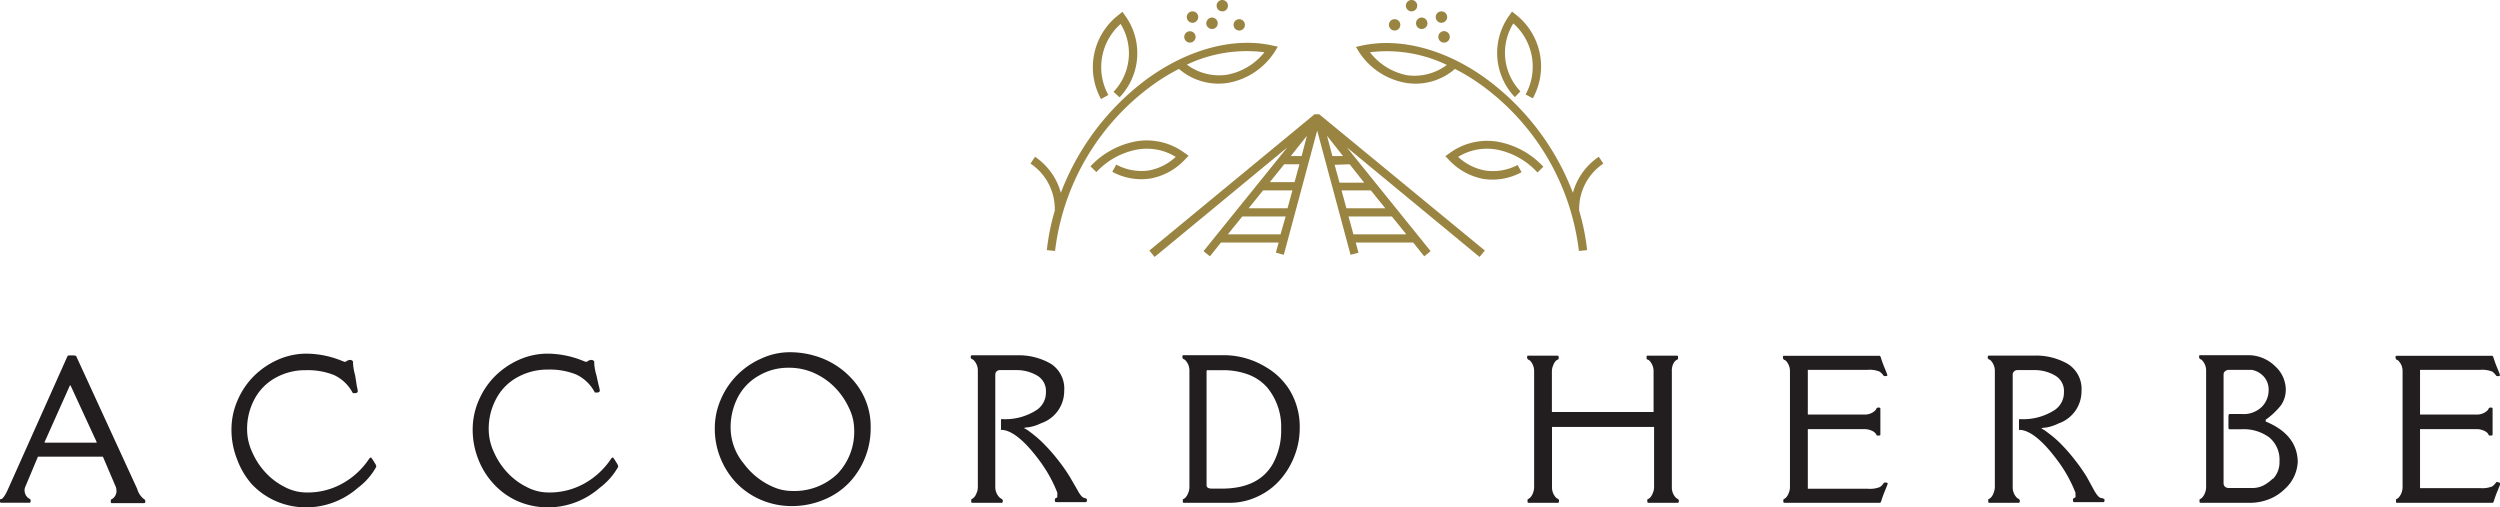 <svg xmlns="http://www.w3.org/2000/svg" viewBox="0 0 246.36 50"><defs><style>.cls-1{fill:#221e1f;}.cls-2{fill:#998442;}</style></defs><g id="レイヤー_2" data-name="レイヤー 2"><g id="text"><path class="cls-1" d="M13.52,48.18l-6-13.06c0-.07-.18-.1-.44-.1s-.41,0-.44.1L.8,48.18c-.24.55-.45.87-.65,1L0,49.2s0,.08,0,.18,0,.16.12.16H2.91c.08,0,.11-.06.11-.17a.21.21,0,0,0-.11-.22l-.15-.09a1,1,0,0,1-.34-.7v-.11A1,1,0,0,1,2.48,48l1.26-3h6.4l1.28,3a1.56,1.56,0,0,1,.06.48,1,1,0,0,1-.33.62l-.12.08-.11.06s0,.08,0,.18,0,.16.11.16H14.2c.08,0,.12-.06.12-.17a.22.22,0,0,0-.12-.22A1.91,1.91,0,0,1,13.52,48.18ZM9.46,43.62H4.4s0,0,0,0a.15.15,0,0,1,0-.07l2.49-5.57h.06l2.57,5.57a.15.15,0,0,1,0,.07S9.48,43.62,9.46,43.62Z"/><path class="cls-1" d="M36.71,45.27l-.14-.19s-.1,0-.18.11a7.56,7.56,0,0,1-2.6,2.43,7,7,0,0,1-3.58.91A4.57,4.57,0,0,1,28.08,48a6.58,6.58,0,0,1-1.89-1.41,7.1,7.1,0,0,1-1.32-2,5.35,5.35,0,0,1-.52-2.26,6.21,6.21,0,0,1,.73-3,5.17,5.17,0,0,1,2.07-2.1,6,6,0,0,1,3-.75,7,7,0,0,1,2.77.48,4,4,0,0,1,1.85,1.78s.11,0,.26,0,.23-.13.23-.16a2.72,2.72,0,0,0-.09-.49L35,37a5.48,5.48,0,0,1-.21-1.18c0-.1,0-.17,0-.18a.3.3,0,0,0-.28-.17.58.58,0,0,0-.33.1c-.11.08-.19.1-.25.08l-.41-.16a9.39,9.39,0,0,0-3.36-.64,6.93,6.93,0,0,0-2.78.6,7.91,7.91,0,0,0-2.37,1.62,7.61,7.61,0,0,0-1.6,2.38,7.16,7.16,0,0,0-.6,2.89,7.87,7.87,0,0,0,.55,2.91A7.74,7.74,0,0,0,24.8,47.7a7.22,7.22,0,0,0,2.38,1.68,7.5,7.5,0,0,0,3,.62,7.75,7.75,0,0,0,5.09-1.93A6.51,6.51,0,0,0,37.08,46s0-.13-.09-.28Z"/><path class="cls-1" d="M60.55,45.27l-.14-.19s-.1,0-.18.11a7.56,7.56,0,0,1-2.6,2.43,7,7,0,0,1-3.59.91A4.56,4.56,0,0,1,51.92,48,6.58,6.58,0,0,1,50,46.57a7.1,7.1,0,0,1-1.32-2,5.35,5.35,0,0,1-.52-2.26,6.21,6.21,0,0,1,.73-3A5.14,5.14,0,0,1,51,37.17a6.08,6.08,0,0,1,3-.75,7,7,0,0,1,2.77.48,4,4,0,0,1,1.85,1.78s.11,0,.26,0,.23-.13.23-.16A2.72,2.72,0,0,0,59,38l-.22-1a5.11,5.11,0,0,1-.22-1.18c0-.1,0-.17,0-.18a.3.3,0,0,0-.28-.17.56.56,0,0,0-.33.1c-.11.08-.19.1-.25.08l-.41-.16a9.39,9.39,0,0,0-3.36-.64,6.93,6.93,0,0,0-2.78.6,7.91,7.91,0,0,0-2.37,1.62,7.61,7.61,0,0,0-1.6,2.38,7.16,7.16,0,0,0-.6,2.89,7.87,7.87,0,0,0,.55,2.91,7.59,7.59,0,0,0,1.53,2.45A7.07,7.07,0,0,0,51,49.38,7.49,7.49,0,0,0,54,50a7.75,7.75,0,0,0,5.1-1.93A6.64,6.64,0,0,0,60.92,46s0-.13-.09-.28Z"/><path class="cls-1" d="M80.32,35.07a8.66,8.66,0,0,0-2.54-.36,6.66,6.66,0,0,0-2.73.61,7.66,7.66,0,0,0-4,4,7.05,7.05,0,0,0-.61,2.9A7.63,7.63,0,0,0,71,45.15a7.82,7.82,0,0,0,1.58,2.46A7.4,7.4,0,0,0,75,49.26a7.6,7.6,0,0,0,3.06.61,8.07,8.07,0,0,0,3.16-.64,7.21,7.21,0,0,0,2.5-1.71,7.79,7.79,0,0,0,2.08-5.35,6.87,6.87,0,0,0-1.55-4.49A7.89,7.89,0,0,0,80.32,35.07ZM82.5,46.72A6.14,6.14,0,0,1,78,48.38a4.58,4.58,0,0,1-1.7-.35,7.09,7.09,0,0,1-3-2.34A5.57,5.57,0,0,1,72,42.24a6.43,6.43,0,0,1,.73-3.13A5.23,5.23,0,0,1,74.81,37a5.66,5.66,0,0,1,2.85-.76,6,6,0,0,1,2.7.58,6.74,6.74,0,0,1,2,1.45,7.18,7.18,0,0,1,1.31,1.95,4.84,4.84,0,0,1,.5,2A6,6,0,0,1,82.5,46.72Z"/><path class="cls-1" d="M106.82,49.06c-.18-.05-.4-.31-.66-.8L105.43,47a16.48,16.48,0,0,0-1.1-1.58A17.22,17.22,0,0,0,103,43.88a10.83,10.83,0,0,0-1.09-1c-.36-.29-.61-.47-.72-.54l-.29-.16a1.4,1.4,0,0,1,.43-.07,4.51,4.51,0,0,0,1.28-.41,3.34,3.34,0,0,0,2.26-3.18,2.9,2.9,0,0,0-1.31-2.67,6.34,6.34,0,0,0-3.27-.84H95.78c-.08,0-.12.06-.12.16a.22.22,0,0,0,.12.22.47.47,0,0,1,.15.08,1.46,1.46,0,0,1,.43,1.08V48a1.44,1.44,0,0,1-.13.6A1.35,1.35,0,0,1,96,49a1.37,1.37,0,0,1-.18.15l-.11.06s0,.08,0,.18,0,.16.12.16h2.87c.08,0,.12-.06.12-.17a.22.22,0,0,0-.12-.22l-.15-.09A1.45,1.45,0,0,1,98.08,48V36.91a.4.4,0,0,1,.13-.31.44.44,0,0,1,.32-.13h1.64a4,4,0,0,1,2,.52,1.75,1.75,0,0,1,.9,1.64,2.07,2.07,0,0,1-.94,1.79,5.7,5.7,0,0,1-3.4.88.08.08,0,0,0-.09.09v.54c0,.18,0,.33,0,.44l.21,0q1.5.21,3.57,3a13.61,13.61,0,0,1,1.77,3.17,1.19,1.19,0,0,1,0,.24c0,.11,0,.18,0,.21a.38.38,0,0,1-.12.09l-.11.06a.29.29,0,0,0,0,.18c0,.11,0,.16.12.16H107c.08,0,.11-.07.11-.21S107,49.11,106.82,49.06Z"/><path class="cls-1" d="M124.77,36.19A8,8,0,0,0,120.63,35h-4c-.07,0-.11,0-.11.16a.24.24,0,0,0,.11.23.47.47,0,0,1,.15.08,1.46,1.46,0,0,1,.43,1.08V48a1.44,1.44,0,0,1-.13.6,1.35,1.35,0,0,1-.23.4.7.7,0,0,1-.18.15l-.11.06s0,.08,0,.18,0,.16.11.16h4.46a6.46,6.46,0,0,0,2.82-.63,6.61,6.61,0,0,0,2.2-1.64,7.69,7.69,0,0,0,1.41-2.34,7.44,7.44,0,0,0,.52-2.7,7,7,0,0,0-.93-3.69A6.7,6.7,0,0,0,124.77,36.19Zm.67,9.5q-1.39,2.45-5,2.46h-1q-.54,0-.54-.33V36.61a.16.16,0,0,1,.06-.13.15.15,0,0,1,.13,0h1.36a7.09,7.09,0,0,1,2.62.45,4.66,4.66,0,0,1,1.81,1.26,6.07,6.07,0,0,1,1.37,4.09A6.79,6.79,0,0,1,125.44,45.69Z"/><path class="cls-1" d="M164.83,36a1.12,1.12,0,0,1,.24-.41.63.63,0,0,1,.18-.14l.11-.06s0-.09,0-.19,0-.15-.12-.15h-2.87c-.08,0-.11,0-.11.16s0,.19.11.23a.47.47,0,0,1,.15.08,1.5,1.5,0,0,1,.43,1.08v4H152.93v-4a1.44,1.44,0,0,1,.13-.6,1.31,1.31,0,0,1,.23-.41.8.8,0,0,1,.18-.14l.12-.06a.36.36,0,0,0,0-.19c0-.1,0-.15-.11-.15h-2.87c-.08,0-.12,0-.12.16a.23.23,0,0,0,.12.23l.15.08a1.49,1.49,0,0,1,.42,1.08V48a1.61,1.61,0,0,1-.12.6,1.15,1.15,0,0,1-.24.4.7.7,0,0,1-.18.15l-.11.06s0,.08,0,.18,0,.16.12.16h2.87c.08,0,.11-.06.11-.17a.21.21,0,0,0-.11-.22l-.15-.09a1.46,1.46,0,0,1-.43-1.07V42.07H163V48a1.44,1.44,0,0,1-.13.6,1.35,1.35,0,0,1-.23.4.93.93,0,0,1-.18.15l-.12.06a.31.31,0,0,0,0,.18c0,.11,0,.16.11.16h2.87c.08,0,.12-.06.12-.17a.22.22,0,0,0-.12-.22l-.15-.09a1.45,1.45,0,0,1-.42-1.07V36.57A1.61,1.61,0,0,1,164.83,36Z"/><path class="cls-1" d="M184,36.45a2.58,2.58,0,0,1,1.22.17,1.69,1.69,0,0,1,.29.26l.1.13a.11.11,0,0,0,.09.05l.16,0c.09,0,.13-.06.13-.08a2.69,2.69,0,0,0-.12-.35l-.29-.71c-.1-.28-.18-.49-.22-.64s-.09-.22-.15-.22h-9.4c-.07,0-.11,0-.11.16a.24.24,0,0,0,.11.23l.16.08a1.49,1.49,0,0,1,.42,1.08V48a1.44,1.44,0,0,1-.13.6,1.16,1.16,0,0,1-.23.4.93.93,0,0,1-.18.15l-.11.06s0,.08,0,.18,0,.16.11.16h9.4c.07,0,.12-.11.16-.25s.11-.34.21-.61l.29-.72a2.23,2.23,0,0,0,.12-.35s0,0-.13-.07l-.17,0s-.08,0-.15.13a1.35,1.35,0,0,1-.32.31,2.58,2.58,0,0,1-1.22.17h-5.89V42.29h5.59a1.56,1.56,0,0,1,.6.11,1.13,1.13,0,0,1,.41.23.63.63,0,0,1,.14.18l.06.11s.09,0,.19,0,.16,0,.16-.12V40.27c0-.07-.06-.11-.17-.11a.24.24,0,0,0-.23.11.47.47,0,0,1-.08.15,1.43,1.43,0,0,1-1.08.43h-5.59v-4.4Z"/><path class="cls-1" d="M207,49.06c-.18-.05-.4-.31-.67-.8L205.64,47a16.48,16.48,0,0,0-1.1-1.58,17.22,17.22,0,0,0-1.29-1.51,10.83,10.83,0,0,0-1.09-1q-.56-.43-.72-.54l-.29-.16a1.31,1.31,0,0,1,.43-.07,4.37,4.37,0,0,0,1.27-.41,3.35,3.35,0,0,0,2.27-3.18,2.91,2.91,0,0,0-1.32-2.67,6.27,6.27,0,0,0-3.26-.84H196c-.08,0-.12.06-.12.16a.22.22,0,0,0,.12.22.47.47,0,0,1,.15.08,1.46,1.46,0,0,1,.43,1.08V48a1.62,1.62,0,0,1-.13.6,1.35,1.35,0,0,1-.23.4.92.92,0,0,1-.19.15l-.1.06s0,.08,0,.18,0,.16.12.16h2.87c.08,0,.12-.06.12-.17a.22.22,0,0,0-.12-.22l-.15-.09a1.46,1.46,0,0,1-.43-1.07V36.91a.41.41,0,0,1,.14-.31.44.44,0,0,1,.32-.13h1.64a4,4,0,0,1,2.05.52,1.75,1.75,0,0,1,.9,1.64,2.07,2.07,0,0,1-.94,1.79,5.7,5.7,0,0,1-3.4.88.08.08,0,0,0-.09.09v.54c0,.18,0,.33,0,.44l.22,0q1.5.21,3.57,3a13.61,13.61,0,0,1,1.77,3.17,1.19,1.19,0,0,1,0,.24.32.32,0,0,1,0,.21.38.38,0,0,1-.12.09l-.11.06a.29.29,0,0,0,0,.18c0,.11,0,.16.12.16h2.87c.07,0,.11-.07.11-.21S207.21,49.11,207,49.06Z"/><path class="cls-1" d="M223.27,41.54v-.18a7.13,7.13,0,0,0,1.52-1.44,2.69,2.69,0,0,0,.46-1.57,3.15,3.15,0,0,0-1.06-2.27A3.77,3.77,0,0,0,221.58,35h-4.76c-.07,0-.11,0-.11.16a.24.24,0,0,0,.11.23.47.47,0,0,1,.15.08,1.46,1.46,0,0,1,.43,1.08V48a1.61,1.61,0,0,1-.12.6,1.33,1.33,0,0,1-.24.4.7.7,0,0,1-.18.15l-.11.06s0,.08,0,.18,0,.16.11.16h4.8a5.16,5.16,0,0,0,2-.38,4.56,4.56,0,0,0,1.51-1,3.82,3.82,0,0,0,1.26-2.69Q226.36,42.81,223.27,41.54Zm.68,5.64a3.86,3.86,0,0,1-.81.61,2.39,2.39,0,0,1-1.19.3h-2.32a.56.56,0,0,1-.36-.12.43.43,0,0,1-.15-.33V36.9a.41.41,0,0,1,.15-.32.57.57,0,0,1,.36-.13h2.07l.2,0a2,2,0,0,1,.86.37,1.91,1.91,0,0,1,.8,1.66,2.33,2.33,0,0,1-.65,1.59,2.57,2.57,0,0,1-2,.73h-1.19c-.08,0-.12.09-.12.25v1c0,.17,0,.25.12.25h1.19a4.24,4.24,0,0,1,2.72.81,2.86,2.86,0,0,1,1,2.36A2.37,2.37,0,0,1,224,47.18Z"/><path class="cls-1" d="M246.06,47.49s-.08,0-.14.13a1.91,1.91,0,0,1-.32.31,2.66,2.66,0,0,1-1.23.17h-5.89V42.29h5.59a1.52,1.52,0,0,1,.6.11,1.13,1.13,0,0,1,.41.23.49.49,0,0,1,.14.18.3.3,0,0,0,.07.11s.08,0,.18,0,.16,0,.16-.12V40.27c0-.07-.06-.11-.17-.11a.22.22,0,0,0-.22.11.69.69,0,0,1-.09.15,1.45,1.45,0,0,1-1.08.43h-5.59v-4.4h5.89a2.66,2.66,0,0,1,1.23.17,1.94,1.94,0,0,1,.28.26l.1.13a.1.1,0,0,0,.08.05.54.54,0,0,0,.17,0c.09,0,.13-.06.13-.08a2.69,2.69,0,0,0-.12-.35l-.29-.71c-.1-.28-.17-.49-.22-.64s-.09-.22-.15-.22h-9.4c-.07,0-.11,0-.11.16a.24.24,0,0,0,.11.23.47.47,0,0,1,.15.08,1.46,1.46,0,0,1,.43,1.08V48a1.61,1.61,0,0,1-.12.6,1.58,1.58,0,0,1-.24.4.7.7,0,0,1-.18.15l-.11.06s0,.08,0,.18,0,.16.11.16h9.4c.07,0,.12-.11.16-.25s.11-.34.21-.61l.29-.72a2.23,2.23,0,0,0,.12-.35s0,0-.13-.07Z"/><path class="cls-2" d="M103.94,20.77h0a21.87,21.87,0,0,0-.78,3.88l.81.08A23.65,23.65,0,0,1,113.5,8.44a19.56,19.56,0,0,1,2.68-1.65A5.94,5.94,0,0,0,121,8.17a6.91,6.91,0,0,0,4.63-3.09l.29-.48-.55-.12c-3.8-.84-8.31.37-12.35,3.31A25.06,25.06,0,0,0,104.54,19,6.28,6.28,0,0,0,102,15.45l-.45.67A5.38,5.38,0,0,1,103.94,20.77ZM124.6,5.15a6.11,6.11,0,0,1-3.72,2.22,5.31,5.31,0,0,1-3.92-1A13.74,13.74,0,0,1,124.6,5.15Z"/><path class="cls-2" d="M116.8,15.69l.33-.34-.38-.27A6.25,6.25,0,0,0,112,13.92a8.13,8.13,0,0,0-4.54,2.47l.58.57a7.32,7.32,0,0,1,4.07-2.23,5.42,5.42,0,0,1,3.75.73,5.28,5.28,0,0,1-2.6,1.33,5.21,5.21,0,0,1-3.26-.57l-.39.71a6,6,0,0,0,2.87.73,6.84,6.84,0,0,0,.91-.07A6.21,6.21,0,0,0,116.8,15.69Z"/><path class="cls-2" d="M109.22,9.36a5.7,5.7,0,0,1,1.21-7,5.51,5.51,0,0,1-.7,6.69l.6.54a6.3,6.3,0,0,0,.53-8.07l-.25-.36-.34.28a6.5,6.5,0,0,0-1.77,8.32Z"/><path class="cls-2" d="M119.54,2.85a.56.56,0,0,0-.21-1.11.58.58,0,0,0-.45.66A.58.58,0,0,0,119.54,2.85Z"/><path class="cls-2" d="M117.36,4.19a.56.56,0,0,0,.45-.66.56.56,0,1,0-.45.66Z"/><path class="cls-2" d="M120.59,1.11A.57.57,0,0,0,121,.46a.56.56,0,1,0-.45.65Z"/><path class="cls-2" d="M122.23,3a.56.56,0,1,0-.66-.44A.57.57,0,0,0,122.23,3Z"/><path class="cls-2" d="M117.62,2.24a.58.58,0,0,0,.45-.66.56.56,0,1,0-1.11.21A.58.58,0,0,0,117.62,2.24Z"/><path class="cls-2" d="M146.29,16.79a5.28,5.28,0,0,1-2.6-1.33,5.42,5.42,0,0,1,3.75-.73A7.29,7.29,0,0,1,151.51,17l.58-.57a8.11,8.11,0,0,0-4.53-2.47,6.27,6.27,0,0,0-4.75,1.16l-.38.27.33.34a6.21,6.21,0,0,0,3.4,1.9,6.82,6.82,0,0,0,.9.07,6,6,0,0,0,2.88-.73l-.39-.71A5.19,5.19,0,0,1,146.29,16.79Z"/><path class="cls-2" d="M149.83,9a5.49,5.49,0,0,1-.7-6.69,5.7,5.7,0,0,1,1.21,7l.71.38a6.49,6.49,0,0,0-1.76-8.32L149,1.14l-.25.36a6.3,6.3,0,0,0,.53,8.07Z"/><path class="cls-2" d="M138.56,8.17a5.91,5.91,0,0,0,4.82-1.38,20.6,20.6,0,0,1,2.68,1.65,23.65,23.65,0,0,1,9.53,16.29l.81-.08a21.87,21.87,0,0,0-.78-3.88h0A5.38,5.38,0,0,1,158,16.12l-.45-.67A6.28,6.28,0,0,0,155,19a25,25,0,0,0-8.48-11.19c-4-2.94-8.55-4.15-12.35-3.31l-.55.12.29.48A6.9,6.9,0,0,0,138.56,8.17Zm4-1.76a5.3,5.3,0,0,1-3.92,1A6.11,6.11,0,0,1,135,5.15,13.63,13.63,0,0,1,142.6,6.41Z"/><path class="cls-2" d="M140,2.85a.58.58,0,0,0,.66-.45.58.58,0,0,0-.45-.66A.56.56,0,1,0,140,2.85Z"/><path class="cls-2" d="M141.75,3.53a.56.56,0,0,0,.45.66.57.57,0,0,0,.66-.45.56.56,0,0,0-1.11-.21Z"/><path class="cls-2" d="M139,1.11a.56.56,0,1,0-.45-.65A.56.56,0,0,0,139,1.11Z"/><path class="cls-2" d="M137.33,3a.56.56,0,1,0-.45-.65A.56.56,0,0,0,137.33,3Z"/><path class="cls-2" d="M141.94,2.24a.58.58,0,0,0,.66-.45.56.56,0,0,0-1.11-.21A.58.58,0,0,0,141.94,2.24Z"/><path class="cls-2" d="M129.54,11.26,113.26,24.69l.52.63,13.07-10.79L118.6,24.75l.63.51,1.09-1.36H126l-.27,1,.78.21,3.29-12.24,3.29,12.24.78-.21-.27-1h5.66l1.09,1.36.63-.51-8.25-10.22,13.07,10.79.52-.63L130,11.26Zm-3.35,11.83H121l1.42-1.76h4.27Zm.69-2.57h-3.83l1.42-1.76h2.89Zm.69-2.57h-2.44l1.42-1.76h1.5Zm.7-2.57H127.2l1.59-2Zm10.31,7.71h-5.21l-.48-1.76h4.27Zm-2.07-2.57h-3.83l-.48-1.76h2.89ZM133,16.19,134.43,18H132l-.48-1.76Zm-.65-.81H131.3l-.53-2Z"/></g></g></svg>